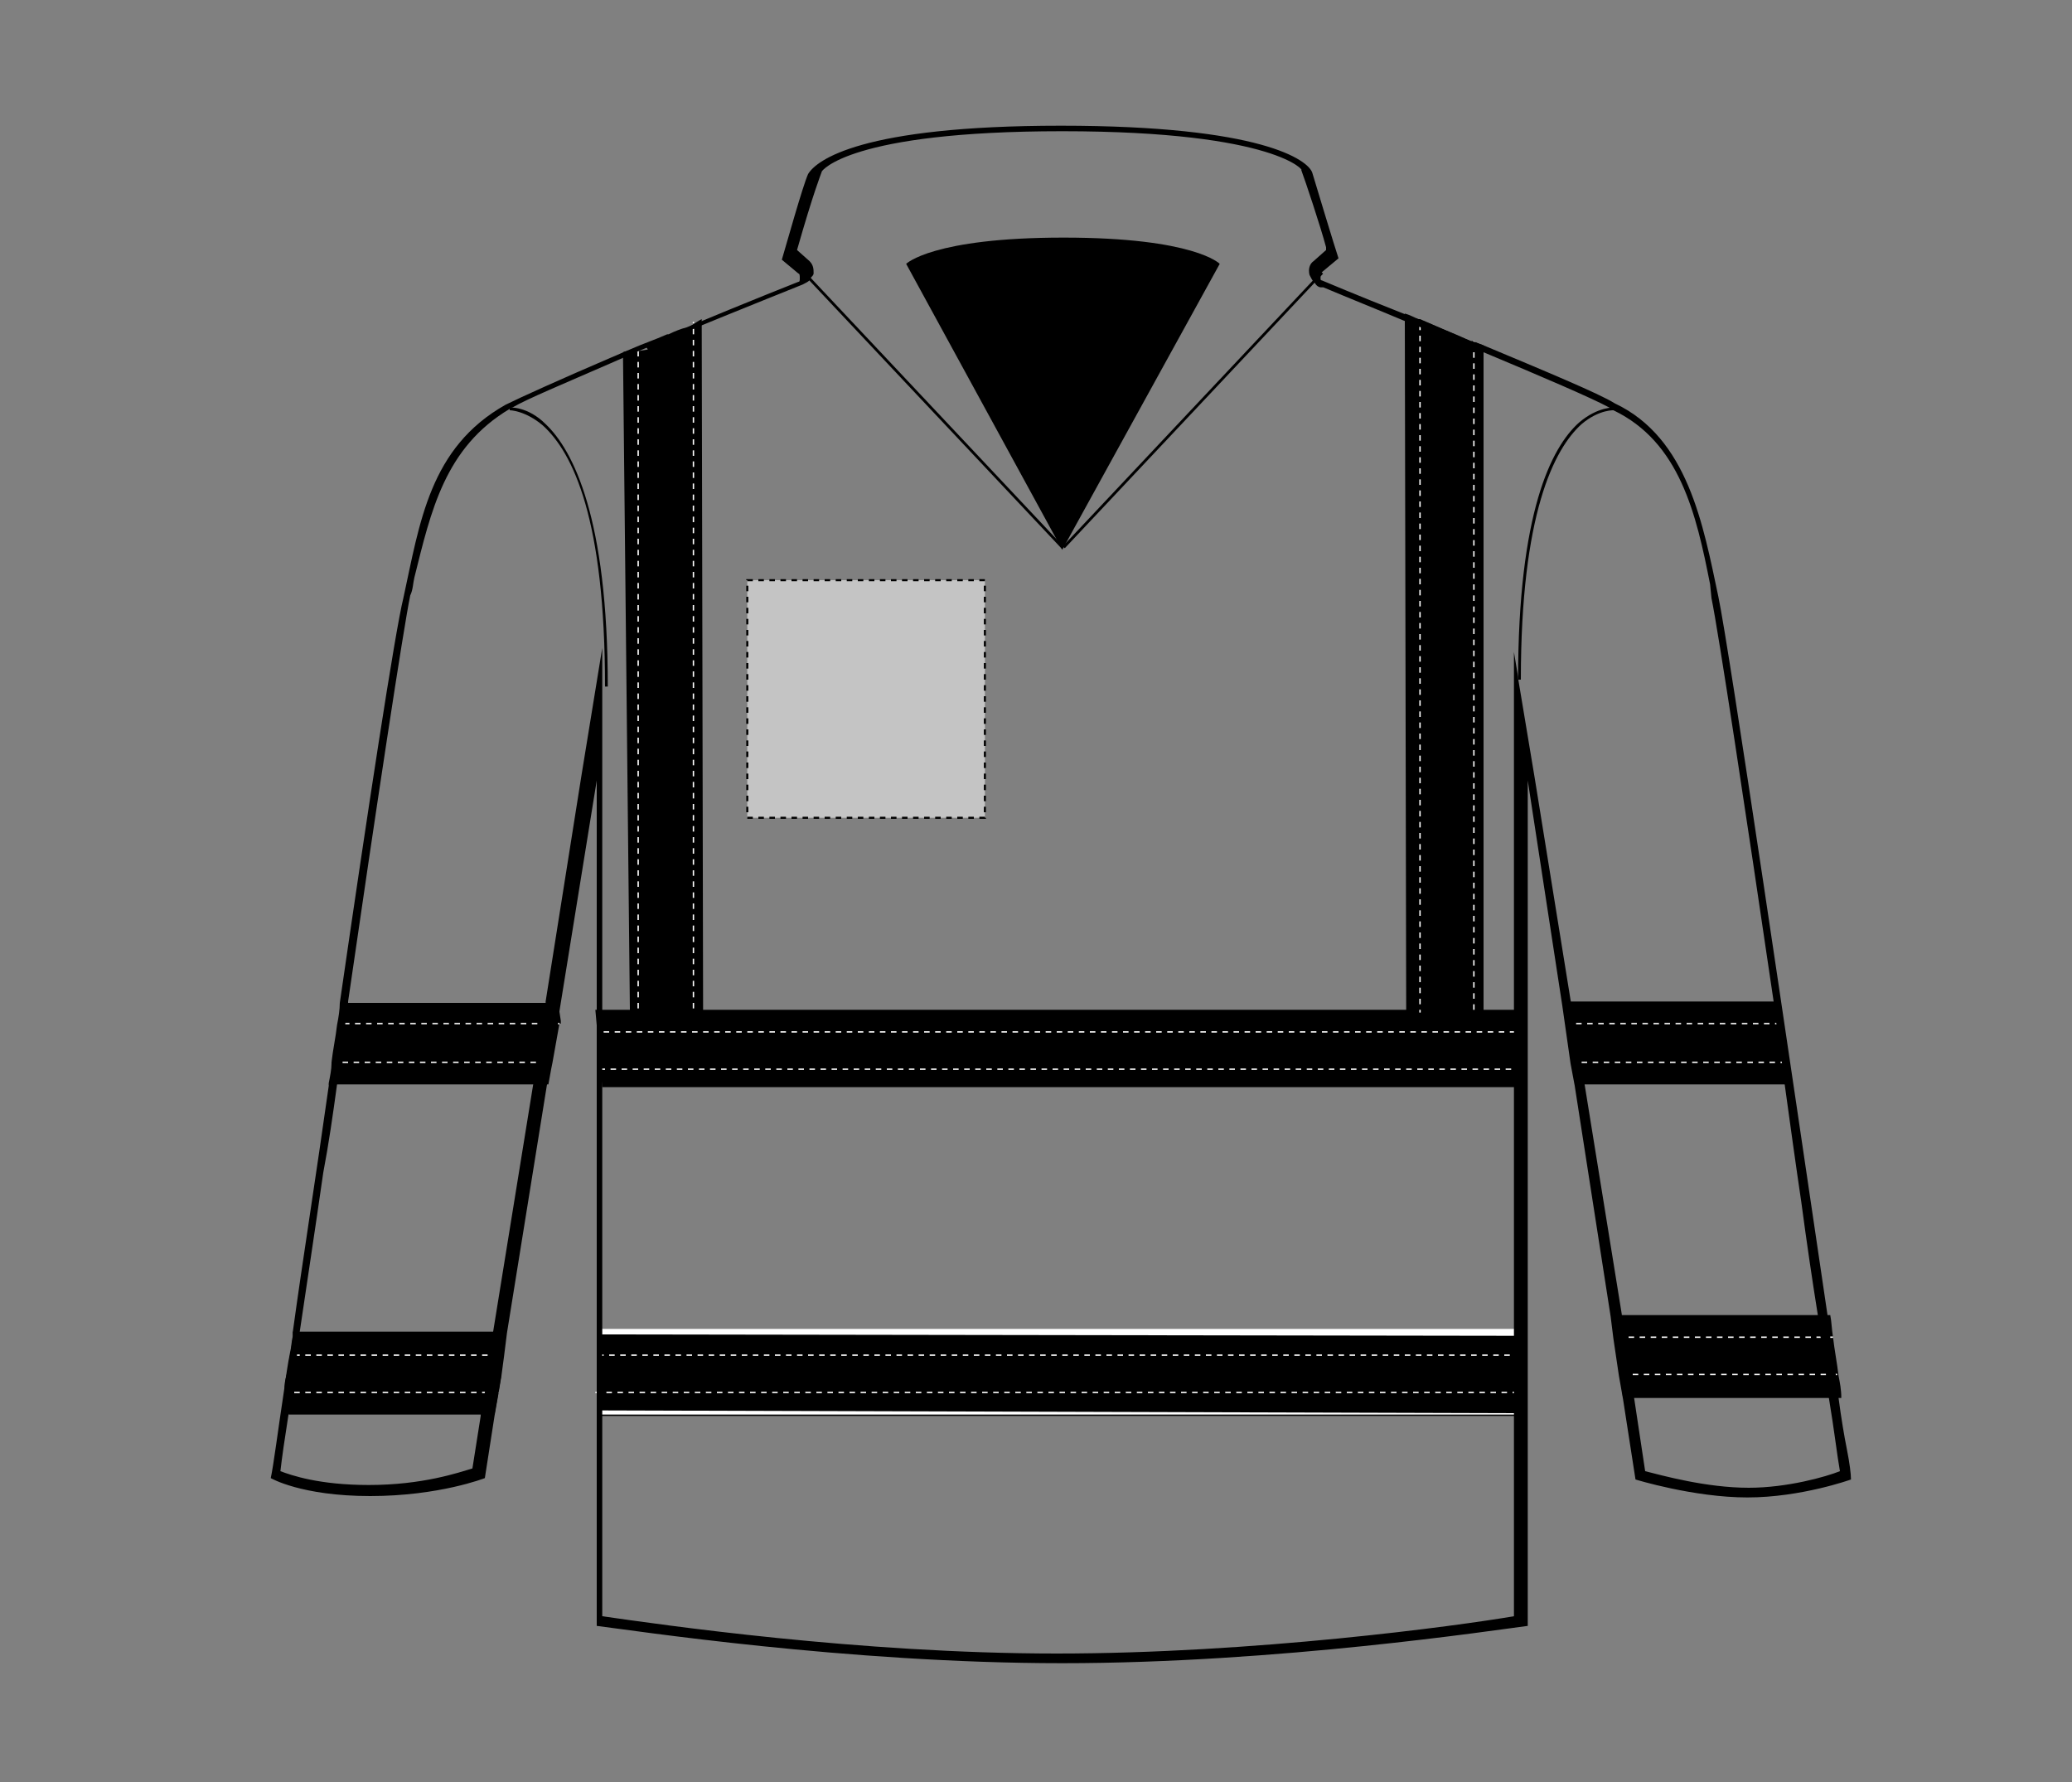 <?xml version="1.0" encoding="utf-8"?>
<!-- Generator: Adobe Illustrator 25.4.1, SVG Export Plug-In . SVG Version: 6.00 Build 0)  -->
<svg version="1.1" id="Layer_1" xmlns="http://www.w3.org/2000/svg" xmlns:xlink="http://www.w3.org/1999/xlink" x="0px" y="0px"
	 viewBox="0 0 150 129" style="enable-background:new 0 0 150 129;" xml:space="preserve">
<rect x="0" y="0" width="150" height="129" fill="#808080" stroke="none"/>
<style type="text/css">
	.st0{fill:none;stroke:#FFFFFF;stroke-width:0.25;}
	.st1{fill:none;stroke:#FFFFFF;stroke-width:0.1;stroke-dasharray:0.4;}
	.st2{fill:#FFFFFF;}
	.st3{fill:#C4C4C4;stroke:#000000;stroke-width:0.15;stroke-dasharray:0.4;}
</style>
<g>
	<g>
		<path class="st0" d="M74.7,40.2"/>
	</g>
	<g>
		<path class="st0" d="M77.1,40.1"/>
	</g>
	<g>
		<rect x="43.2" y="96.5" width="66.7" height="6"/>
		<g>
			<polyline class="st1" points="110.1,98.1 109.3,98.1 107.6,98.1 106.7,98.1 83.4,98.1 82.5,98.1 55.4,98.1 46.5,98.1 45.6,98.1 
				43.1,98.1 			"/>
			<polyline class="st1" points="43.1,100.8 45.2,100.8 46.1,100.8 52.5,100.8 53.3,100.8 80.7,100.8 81.5,100.8 105.8,100.8 
				106.7,100.8 106.7,100.8 107.5,100.8 109.2,100.8 110.1,100.8 			"/>
		</g>
		<path class="st2" d="M110,96.2v6.2H43.2v-6.2H110z M43.4,102.1l66.3,0.2v-5.6l-66.3-0.1V102.1z"/>
	</g>
	<g>
		<path d="M43.6,78.7h66.5v-5.6h-2.7V25c-0.3-0.1-0.5-0.2-0.8-0.3c0,0,0,0-0.1,0c-1.3-0.5-2.5-1.1-3.7-1.6c0,0,0,0-0.1,0
			c-0.3-0.1-0.6-0.3-1-0.4v0.5l0.1,49.9H50.9l-0.1-50c-0.4,0.2-1.2,0.8-1.6,1h0.5h-0.5l0,0c-0.9,0.4-1.6,0.5-2.5,0.9l0.2,0.3
			l-0.6,0.1c-0.5,0.2-0.8-0.1-1.2,0.1l0.5,47.6h-2.5L43.6,78.7z"/>
		<g>
			<polyline class="st1" points="109.7,74.7 108.9,74.7 107.2,74.7 106.3,74.7 83.3,74.7 82.4,74.7 55.6,74.7 46.8,74.7 45.9,74.7 
				43.4,74.7 			"/>
			<polyline class="st1" points="43.4,77.4 45.5,77.4 46.4,77.4 52.7,77.4 53.5,77.4 80.6,77.4 81.4,77.4 105.5,77.4 106.3,77.4 
				106.3,77.4 107.2,77.4 108.9,77.4 109.7,77.4 			"/>
		</g>
		<g>
			<polyline class="st1" points="106.7,24.7 106.7,25.2 106.7,25.4 106.7,26 106.7,32.7 106.7,52.8 106.7,53.5 106.7,70.8 
				106.7,71.4 106.7,72.7 106.7,73.3 			"/>
			<polyline class="st1" points="102.8,23.5 102.8,25.1 102.8,25.8 102.8,30.5 102.8,31.1 102.8,51.4 102.8,52.1 102.8,70.1 
				102.8,70.8 102.8,70.8 102.8,71.4 102.8,72.7 102.8,73.3 			"/>
		</g>
		<g>
			<polyline class="st1" points="50.2,73 50.2,72.4 50.2,71.1 50.2,70.5 50.2,53.2 50.2,52.6 50.2,32.4 50.2,25.8 50.2,25.2 
				50.2,23.3 			"/>
			<polyline class="st1" points="46.2,73 46.2,72.4 46.2,71.1 46.2,70.5 46.2,69.9 46.2,51.8 46.2,51.2 46.2,30.9 46.2,30.2 
				46.2,25.5 46.2,25.5 46.2,25.1 			"/>
		</g>
	</g>
	<g>
		<g>
			<path d="M113.2,72.5v0.2l0.2,1.4l0.4,2.8l0.3,1.6h15.4c-0.1-0.6-0.1-1.1-0.2-1.6c-0.1-0.9-0.3-1.9-0.4-2.8l-0.2-1.6H113.2z"/>
			<g>
				<polyline class="st1" points="128.9,74.1 128.7,74.1 128.5,74.1 128.3,74.1 128.1,74.1 123.1,74.1 122.9,74.1 116.5,74.1 
					114,74.1 113.7,74.1 113.5,74.1 113.4,74.1 				"/>
				<polyline class="st1" points="129.3,76.9 129.1,76.9 129,76.9 128.9,76.9 128.8,76.9 128.7,76.9 128.5,76.9 123.1,76.9 
					122.9,76.9 116.5,76.9 116.3,76.9 114.5,76.9 114.2,76.9 113.9,76.9 113.8,76.9 				"/>
			</g>
		</g>
		<g>
			<path d="M116.7,95.2h0.8h14.3h0.7c0.1,0.5,0.1,1,0.2,1.6c0.1,0.9,0.3,1.9,0.4,2.8c0.1,0.5,0.2,1,0.2,1.6h-0.7h-14.3h-0.8
				L116.7,95.2z"/>
			<g>
				<polyline class="st1" points="132.7,96.8 132.5,96.8 132.1,96.8 131.9,96.8 126.4,96.8 126.2,96.8 119.8,96.8 117.7,96.8 
					117.5,96.8 116.9,96.8 				"/>
				<polyline class="st1" points="117.4,99.5 117.9,99.5 118.1,99.5 119.6,99.5 119.8,99.5 126.2,99.5 126.4,99.5 132.1,99.5 
					132.3,99.5 132.3,99.5 132.5,99.5 132.9,99.5 133.1,99.5 				"/>
			</g>
		</g>
	</g>
	<g>
		<g>
			<path d="M23.8,78.5h15.9l0.2-1.1l0,0l0.1-0.5l0.5-2.8h0.1V74l0,0v-0.1l-0.2-1.3H24.9c-0.1,0.5-0.2,1.1-0.2,1.6
				c-0.2,0.9-0.3,1.9-0.4,2.8L23.8,78.5z"/>
			<g>
				<polyline class="st1" points="40.5,74.1 40.4,74.1 40.4,74.1 40.2,74.1 39.8,74.1 39.6,74.1 39.3,74.1 34.3,74.1 34,74.1 
					27.2,74.1 25,74.1 24.9,74.1 24.5,74.1 				"/>
				<polyline class="st1" points="24,76.9 24.2,76.9 24.4,76.9 24.5,76.9 24.6,76.9 24.7,76.9 27,76.9 27.2,76.9 34,76.9 34.3,76.9 
					38.9,76.9 39.9,76.9 				"/>
			</g>
		</g>
		<g>
			<path d="M20.6,100.4l0.2,1.6l0.1,0.4h14.9l0.3-1.7l0.2-1.2c-0.1-0.5-0.2-1-0.2-1.5c-0.1-0.6-0.1-1.1-0.2-1.6H21.2
				c0,0.1,0,0.2,0,0.3l0,0c-0.1,0.4-0.1,0.8-0.2,1.2C20.8,98.9,20.7,99.7,20.6,100.4z"/>
			<g>
				<polyline class="st1" points="36.1,98.1 35.9,98.1 35.5,98.1 35.5,98.1 35.3,98.1 29.8,98.1 29.6,98.1 23.2,98.1 21.4,98.1 
					21.1,98.1 20.9,98.1 				"/>
				<line class="st1" x1="36.5" y1="100.8" x2="36.5" y2="100.8"/>
				<polyline class="st1" points="36.1,100.8 35.9,100.8 35.7,100.8 35.5,100.8 35.1,100.8 29.8,100.8 29.6,100.8 23.2,100.8 
					23,100.8 21.5,100.8 21.3,100.8 21,100.8 20.8,100.8 				"/>
			</g>
		</g>
	</g>
	<g>
		<g>
			<path d="M20.6,100.4c0-0.4,0.1-0.7,0.2-1.1c0.1-0.4,0.1-0.8,0.2-1.2c0.1-0.4,0.1-0.8,0.2-1.2v-0.3c0-0.1,0-0.1,0-0.2
				c0.7-5.1,1.7-11.4,2.6-17.8v-0.1v-0.1c0.1-0.5,0.2-1,0.2-1.4v-0.1c0.1-0.9,0.3-1.8,0.4-2.7c0.1-0.5,0.2-1.1,0.2-1.6
				c2-13.8,4-26.9,4.6-29.3c1.2-5.5,1.9-10.9,7.4-14c1-0.5,4.1-1.9,7.6-3.4c0.5-0.2,0.9-0.4,1.4-0.6l0,0c0.9-0.4,1.8-0.7,2.7-1.1
				h0.1c0.4-0.2,0.9-0.4,1.3-0.5c4.3-1.8,8.1-3.3,8.1-3.3c0.1,0,0.1-0.1,0.1-0.3c0-0.1,0-0.3-0.1-0.3l-1.2-1c0.3-1,1.5-5.3,1.9-6.2
				c0.6-1,3.8-3.5,18.3-3.5c14.6,0,17.9,2.5,18.2,3.4c0.3,1,1.6,5.3,1.9,6.2l-1.2,1c-0.1,0.1-0.1,0.1-0.1,0.2V20c0,0,0,0.1,0,0.2
				l0,0c0,0.1,0.1,0.1,0.1,0.1s2.6,1.1,5.9,2.4c0.3,0.1,0.6,0.3,1,0.4c0,0,0,0,0.1,0c1.2,0.5,2.5,1,3.8,1.6c0,0,0,0,0.1,0
				c0.3,0.1,0.5,0.2,0.8,0.3c4.3,1.8,8.4,3.5,9.5,4.2c5.3,2.5,6.4,8.8,7.5,14c0.8,3.8,5.3,34.4,7.9,52v0.1c0.1,0.5,0.2,1,0.2,1.5
				l0,0v0.1c0.1,1,0.3,1.8,0.4,2.6v0.1c0.1,0.5,0.2,1.1,0.2,1.6c0.2,1.5,0.4,2.7,0.6,3.7c0.2,1,0.3,1.8,0.3,2.2c0,0-3.6,1.3-7.5,1.3
				c-3.9,0-8.1-1.3-8.1-1.3l-0.9-5.8l-0.3-1.7l-0.4-2.7l-0.2-1.6L114,78.6l-0.3-1.6l-0.4-2.8l-0.2-1.4l-2.5-16.3v61.2
				c-2.4,0.3-18.1,2.7-33.7,2.7s-31.2-2.4-33.7-2.7V56.5l-2.7,16.7l0,0l-0.1,0.6v0.3l-0.5,2.8l-0.1,0.5l-0.2,1.1l-2.9,18l-0.2,1.6
				l-0.2,1.5l-0.2,1.2l-0.3,1.7l-0.7,4.5c0,0-3.3,1.3-8.3,1.3c-5,0-7.2-1.3-7.2-1.3C19.8,106.1,20.1,103.7,20.6,100.4z M34.2,106.3
				l0.6-3.8v-0.1l0.3-1.6l0.4-2.7l0.2-1.6v-0.1l2.9-17.9l0.3-1.6l0.4-2.8V74l0.2-1.4v-0.1l2.6-16.4l1.5-9.2V117
				c4.2,0.6,18.6,2.7,32.9,2.7s29-2,33.1-2.7V47.2l0.3,1.8l0,0v0.1l1.2,7.2l2.6,16.1L114,74l0.4,2.8l0.3,1.6l2.7,16.7l0.2,1.7
				l0.4,2.7l0.3,1.7l0.8,5.3c1.2,0.3,4.4,1.2,7.5,1.2c2.8,0,5.6-0.8,6.6-1.2c-0.2-1.1-0.4-2.9-0.8-5.3c-0.1-0.5-0.2-1.1-0.2-1.7
				c-0.1-0.8-0.2-1.8-0.4-2.7c-0.1-0.5-0.2-1-0.2-1.6c-0.4-2.5-0.8-5.2-1.2-8.2c-0.4-2.7-0.8-5.6-1.2-8.5c-0.1-0.5-0.2-1.1-0.2-1.6
				c-0.1-0.9-0.3-1.9-0.4-2.8c-0.1-0.5-0.2-1.1-0.2-1.6c-2-13.6-4-26.8-4.5-29.2l-0.1-1c-1-5.1-2.2-10.3-7-12.6
				c-0.1,0-0.2-0.1-0.3-0.2c-1.3-0.7-4.8-2.2-9.1-4c-1.8-0.7-3.8-1.5-5.8-2.3c-1.9-0.8-3.9-1.6-5.8-2.4h-0.2c-0.1,0-0.3-0.1-0.4-0.3
				l0,0l-0.1-0.1l0,0c-0.1-0.1-0.2-0.3-0.3-0.5c-0.1-0.4,0-0.8,0.3-1l0.9-0.8v-0.2c-0.4-1.5-1.5-4.8-1.8-5.6
				c0.3,0.2-1.6-2.8-17.3-2.8c-15.5,0-17.4,2.9-17.4,2.9c-0.1,0.3-0.6,1.5-1.8,5.7l0.9,0.8c0.3,0.3,0.3,0.6,0.3,0.9
				c0,0.1-0.1,0.2-0.2,0.3l0,0c0,0.1-0.1,0.1-0.1,0.2l0,0c-0.1,0.1-0.3,0.2-0.5,0.3c0,0-4,1.6-8.4,3.4c-1.8,0.7-3.7,1.5-5.5,2.3
				c-3.2,1.4-6.1,2.6-7.1,3.2c-0.1,0-0.1,0.1-0.2,0.1c-4.7,2.8-5.7,7.4-6.9,12.2c-0.1,0.4-0.1,0.9-0.3,1.3
				c-0.5,2.4-2.5,15.6-4.5,29.4v0.1c-0.1,0.5-0.2,1-0.2,1.5c-0.1,0.9-0.3,1.9-0.4,2.8c-0.1,0.5-0.2,1.1-0.2,1.6
				c-0.3,2.2-0.6,4.3-1,6.4c-0.6,4.2-1.2,8.1-1.7,11.5v0.1c-0.1,0.5-0.2,1.1-0.2,1.6c0,0.1,0,0.2-0.1,0.3c-0.1,0.8-0.2,1.6-0.3,2.4
				c-0.1,0.4-0.1,0.9-0.2,1.3c0,0.1,0,0.1,0,0.2l0,0c-0.3,1.9-0.5,3.3-0.6,4.2c0.8,0.3,2.8,1,6.4,1
				C30.6,107.5,33.2,106.6,34.2,106.3z"/>
		</g>
		<g>
			<path d="M76.9,39.8l11.4-20.7c0,0-1.8-1.9-11.3-1.9s-11.4,1.9-11.4,1.9L76.9,39.8z"/>
		</g>
		<g>
			<rect x="72.8" y="29.6" transform="matrix(0.685 -0.728 0.728 0.685 5.521 72.271)" width="27.3" height="0.2"/>
		</g>
		<g>
			<rect x="67.7" y="16.5" transform="matrix(0.728 -0.685 0.685 0.728 -2.072 54.584)" width="0.2" height="26.8"/>
		</g>
		<g>
			<path d="M43.8,49.7H44c0-12.2-2.5-17.1-4.5-19c-1.3-1.3-2.6-1.2-2.6-1.2v0.2c0,0,1.1,0,2.4,1.1C41.5,32.8,43.8,37.6,43.8,49.7z"
				/>
		</g>
		<g>
			<path d="M109.9,49.2h0.2c0-12,2.4-16.7,4.4-18.5c1.3-1.1,2.4-1,2.4-1v-0.2c0,0-1.2-0.1-2.6,1.1C112.3,32.4,109.9,37.1,109.9,49.2
				z"/>
		</g>
	</g>
</g>
<rect id="hood-left-breast-garmentscreenbounds" x="54.1" y="42" class="st3" width="17.2" height="17.2"/>
</svg>
